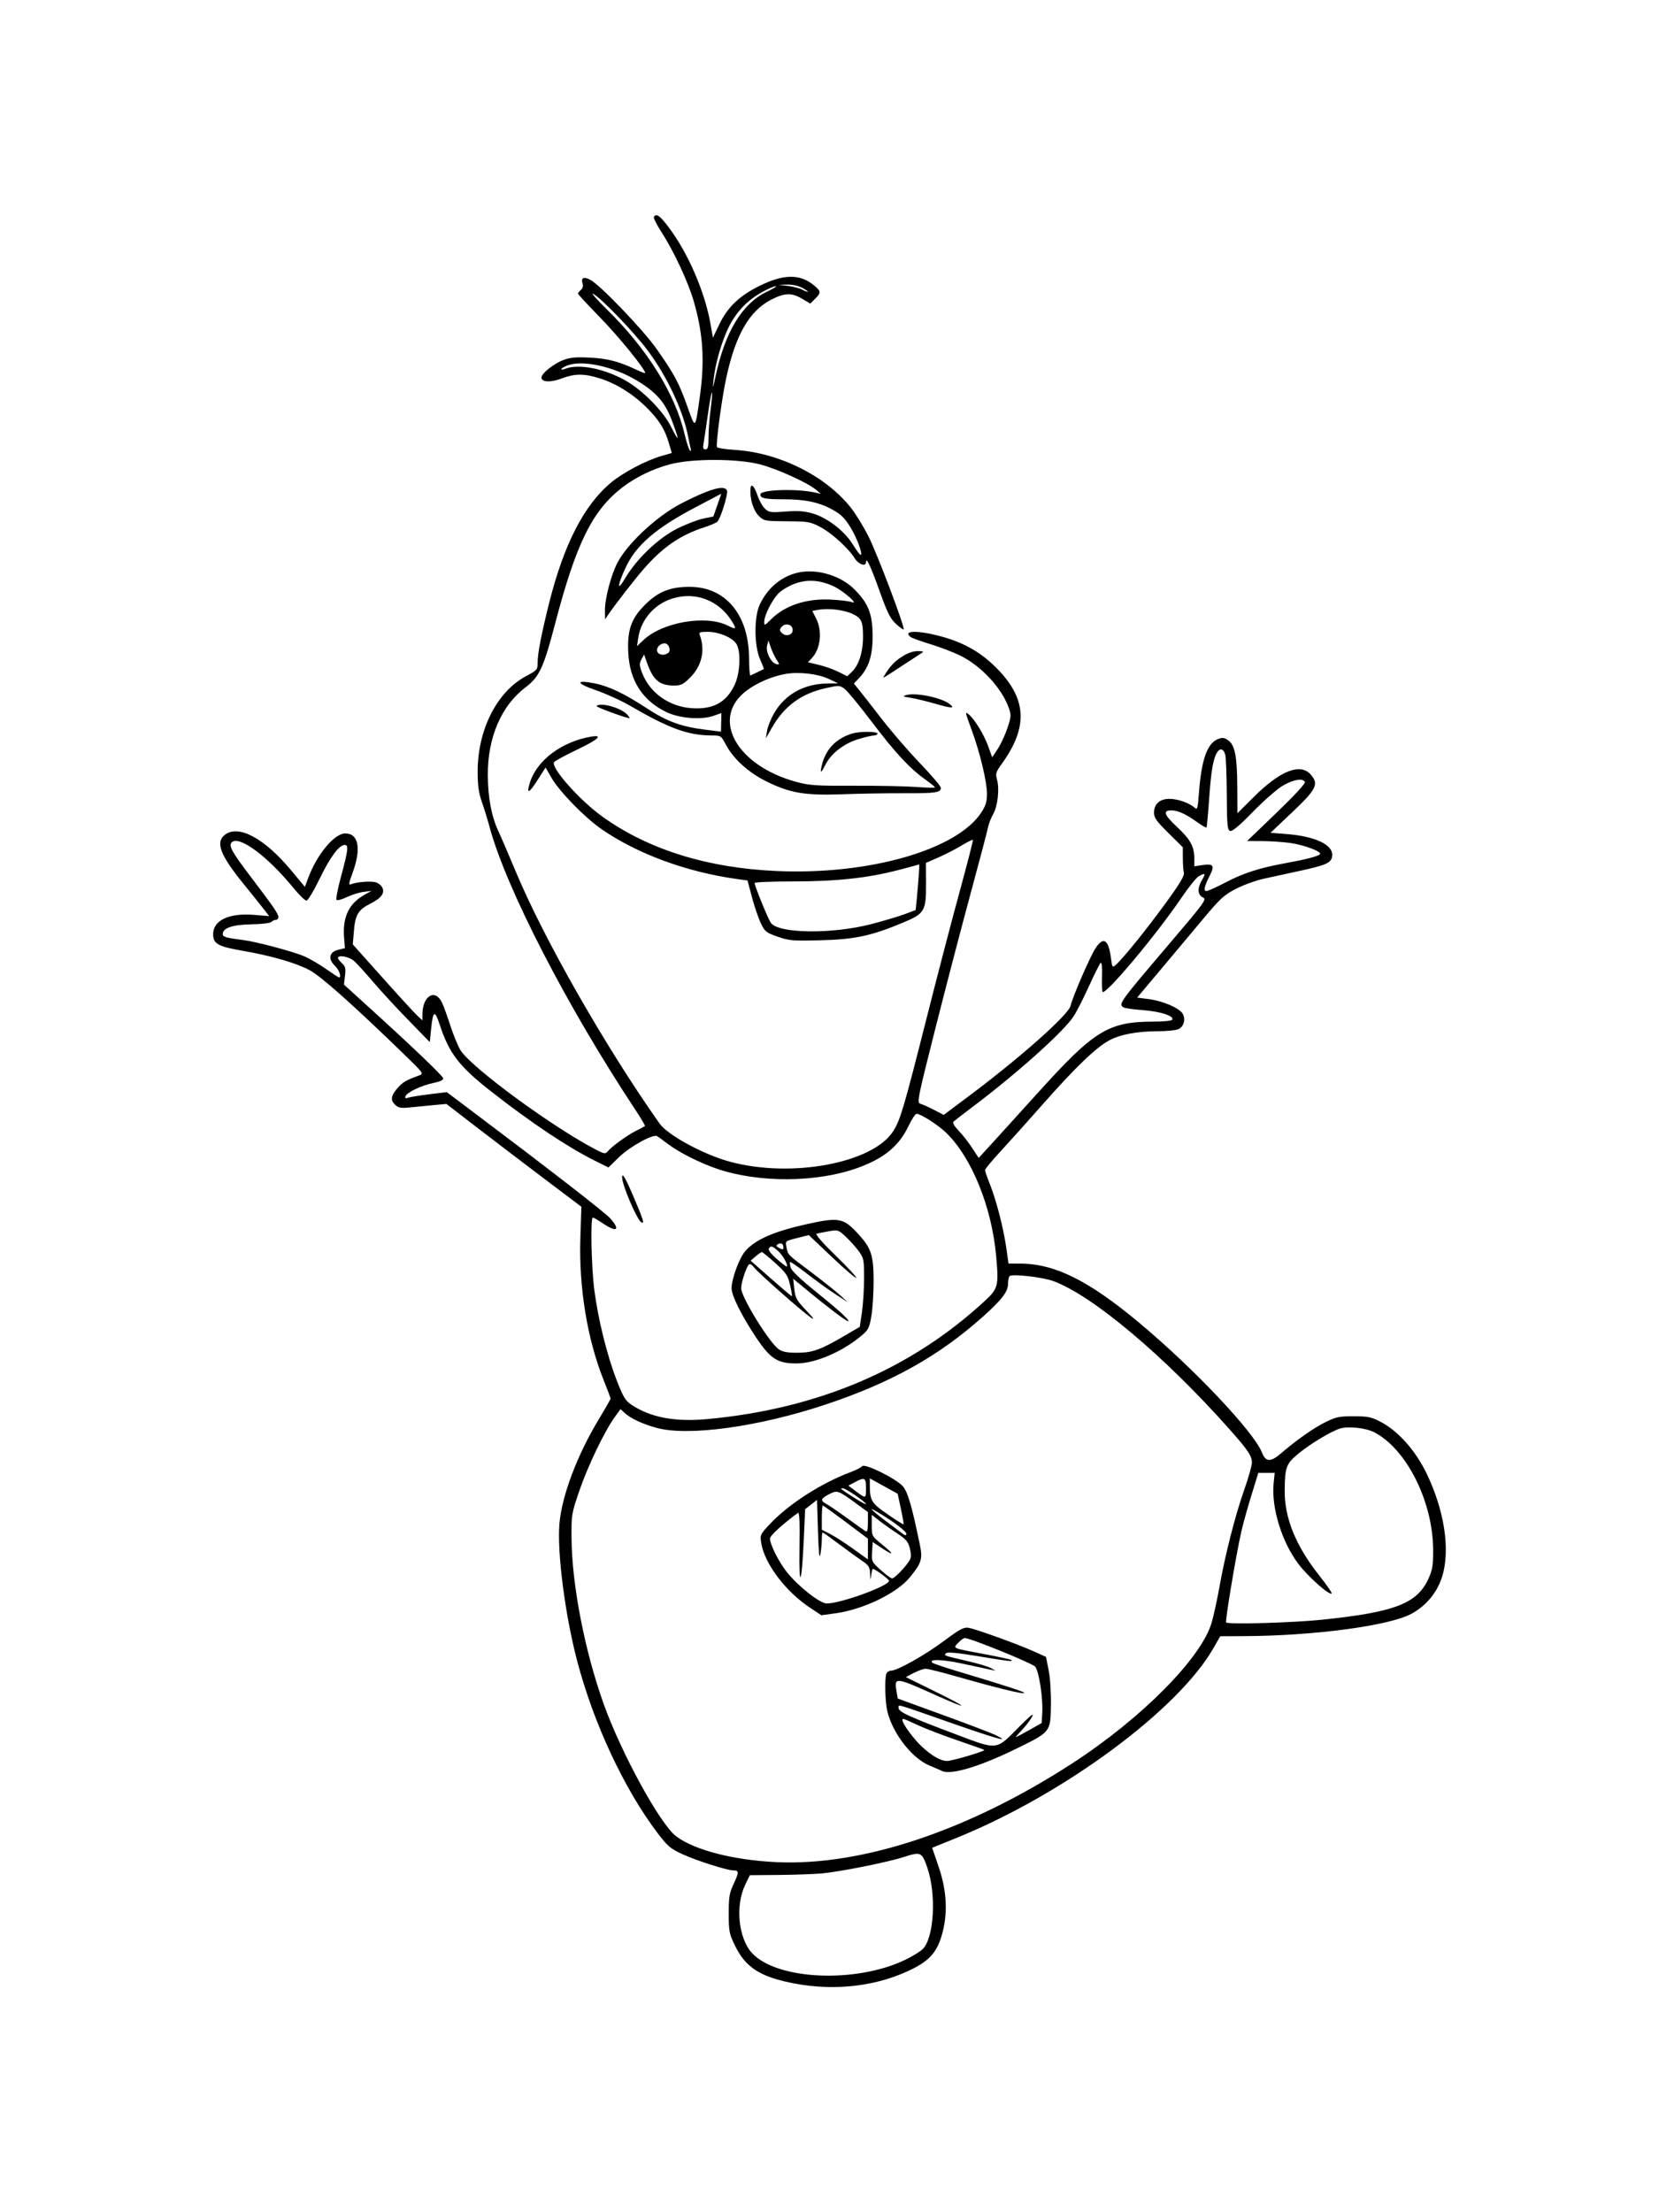 <svg xmlns="http://www.w3.org/2000/svg" width="864" height="1152" viewBox="0 0 864 1152" version="1.1">
	<path d="M 340.539 112.937 C 340.220 113.453, 342.038 117.087, 344.578 121.014 C 351.010 130.957, 358.426 146.898, 361.372 157.112 C 366.190 173.819, 367.080 187.960, 364.480 206.483 C 362.039 223.871, 362.214 223.731, 357.980 211.700 C 353.721 199.595, 351.116 194.715, 342 181.763 C 334.871 171.635, 312.378 148.209, 307.307 145.631 C 303.859 143.878, 302.451 144.696, 303.458 147.868 C 303.795 148.931, 303.398 150.255, 302.523 150.981 C 301.685 151.676, 301 152.532, 301 152.883 C 301 153.234, 306.288 158.947, 312.750 165.578 C 322.432 175.514, 336 192.226, 336 194.216 C 336 194.487, 333.863 193.695, 331.250 192.458 C 322.269 188.203, 316.480 186.704, 307.211 186.231 C 299.928 185.860, 296.936 186.135, 293.356 187.502 C 288.276 189.442, 282 194.462, 282 196.585 C 282 199.049, 286.648 199.275, 292.479 197.094 C 299.448 194.486, 304.029 194.456, 312.145 196.964 C 320.609 199.579, 329.221 204.866, 336.325 211.808 C 343.027 218.356, 346.200 223.343, 348.346 230.699 L 349.862 235.898 344.181 237.540 C 336.570 239.739, 324.640 246.028, 318.500 251.077 C 304.299 262.755, 293.693 283.287, 285.996 314 C 281.981 330.023, 280 340.230, 280 344.899 C 280 348.751, 279.799 348.990, 273.937 352.114 C 258.757 360.205, 248.692 380.147, 248.760 402 C 248.782 409.078, 249.331 413.030, 250.913 417.500 C 252.082 420.800, 253.884 426.650, 254.919 430.500 C 263.486 462.380, 295.285 524.098, 330.802 577.777 C 333.814 582.330, 336.103 586.212, 335.889 586.404 C 335.675 586.597, 333.475 587.764, 331 588.998 C 326.512 591.235, 318.539 597.073, 316.341 599.732 C 315.358 600.921, 314.562 600.817, 311.101 599.052 C 288.395 587.468, 244.763 555.455, 239.669 546.641 C 238.353 544.364, 236.034 538.675, 234.517 534 C 233 529.325, 231.094 524.054, 230.283 522.287 C 226.721 514.531, 220 518.477, 220 528.324 L 220 531.349 217.371 528.924 C 215.925 527.591, 207.764 518.688, 199.235 509.141 L 183.728 491.782 184.314 484.791 C 185.027 476.294, 186.563 473.762, 192.982 470.509 C 198.728 467.597, 200.590 464.971, 199.006 462.012 C 198.421 460.918, 196.803 459.738, 195.412 459.388 C 192.729 458.715, 185.612 459.321, 182.849 460.458 C 181.451 461.034, 181.580 460.092, 183.691 454.319 C 188.236 441.888, 186.735 434, 179.823 434 C 174.149 434, 165.083 444.883, 160.525 457.164 L 158.794 461.828 151.575 453.164 C 137.547 436.327, 123.981 429.146, 116.954 434.836 C 112.168 438.711, 114.768 445.427, 126.769 460.197 C 130.479 464.764, 135.024 470.427, 136.867 472.783 L 140.220 477.065 132.360 476.418 C 119.271 475.340, 111 479.237, 111 486.481 C 111 491.464, 113.505 492.885, 126.137 495.071 C 141.288 497.694, 154.076 501.390, 161.279 505.229 C 167.049 508.305, 183.253 522.705, 209.181 547.797 C 220.782 559.025, 220.844 559.109, 218.181 560.078 C 211.313 562.578, 209.793 563.472, 206.995 566.658 C 203.500 570.639, 203.230 572.994, 205.984 575.485 C 207.644 576.988, 208.991 577.171, 214.234 576.609 C 217.680 576.239, 223.200 575.698, 226.500 575.406 L 232.500 574.875 247.500 586.437 C 255.750 592.796, 271.563 604.841, 282.640 613.205 L 302.781 628.411 302.256 644.455 C 301.411 670.344, 305.816 697.294, 314.400 718.750 C 316.380 723.699, 318 728.009, 318 728.327 C 318 728.646, 315.222 733.506, 311.826 739.127 C 300.565 757.767, 292.567 778.994, 291.341 793.490 C 290.089 808.309, 294.251 840.680, 300.472 864.500 C 309.011 897.194, 324.926 931.370, 342.330 954.382 C 347.656 961.425, 349.059 962.619, 355.495 965.593 C 362.684 968.915, 378.684 974, 381.945 974 C 384.876 974, 384.907 974.965, 382.165 980.826 C 379.845 985.785, 379.512 987.761, 379.518 996.500 C 379.525 1005.733, 379.774 1007.010, 382.766 1013.149 C 387.938 1023.763, 394.706 1028.571, 409.244 1031.958 C 431.237 1037.082, 454.079 1035.101, 472.837 1026.443 C 483.376 1021.579, 487.543 1017.287, 490.254 1008.501 C 493.724 997.259, 493.279 985.177, 488.921 972.364 L 485.474 962.228 498.487 956.937 C 554.292 934.243, 613.589 890.383, 632 858.181 L 635.500 852.059 647.500 852.014 C 684.170 851.876, 723.556 846.632, 735.095 840.352 C 742.874 836.118, 748.601 829.124, 751.143 820.755 C 755.357 806.883, 752.202 786.363, 742.911 767.201 C 737.096 755.209, 728.140 745.171, 719 740.399 C 714.208 737.898, 712.402 737.526, 704.979 737.514 C 697.361 737.501, 695.771 737.843, 689.979 740.734 C 683.932 743.752, 675.207 749.905, 667 756.939 C 661.698 761.483, 659.169 761.369, 657.269 756.500 C 653.042 745.664, 621.720 712.541, 593.197 688.742 C 566.871 666.778, 549.345 658.068, 531.365 658.017 L 525.230 658 524.061 649.750 C 522.621 639.583, 518.845 624.952, 515.508 616.611 C 514.128 613.164, 513 609.882, 513 609.319 C 513 608.755, 516.500 604.515, 520.778 599.897 C 525.057 595.279, 535.109 584.075, 543.116 575 C 560.055 555.803, 570.679 545.581, 577.615 541.806 C 583.336 538.692, 592.256 537.018, 603.185 537.008 C 607.412 537.003, 612.012 536.566, 613.407 536.035 C 616.411 534.893, 617.644 531.071, 615.999 527.999 C 614.403 525.015, 605.803 521.262, 598.354 520.296 L 592.208 519.500 603.989 505.500 C 610.469 497.800, 620.459 485.875, 626.190 479 C 635.417 467.929, 637.411 466.086, 643.626 462.877 C 647.486 460.885, 653.987 458.515, 658.072 457.610 C 662.157 456.706, 670.562 454.873, 676.749 453.538 C 690.792 450.507, 693.404 449.316, 693.815 445.755 C 694.481 439.985, 685.079 435.483, 669.918 434.314 L 661.669 433.678 672.856 423.089 C 685.617 411.010, 686.939 408.366, 682.691 403.427 C 677.298 397.158, 666.782 401.254, 652.979 415.001 L 644.443 423.503 644.368 409.501 C 644.283 393.670, 643.078 387.753, 639.455 385.378 C 637.426 384.049, 636.483 383.971, 634.145 384.940 C 628.671 387.207, 625.696 395.727, 624.404 412.841 C 623.766 421.292, 623.575 421.925, 622.068 420.562 C 619.362 418.113, 613.324 416, 609.032 416 C 604.017 416, 601 418.702, 601 423.193 C 601 425.841, 602.279 427.647, 608.500 433.788 L 616 441.192 616.014 446.846 C 616.021 449.956, 616.270 453.404, 616.567 454.508 C 616.957 455.959, 614.330 460.332, 607.109 470.252 C 597.167 483.909, 585.094 498.876, 581.269 502.284 C 579.300 504.039, 579.255 503.983, 578.576 498.861 C 577.292 489.181, 574.666 487.505, 570.567 493.750 C 567.688 498.135, 558.559 519.178, 557.558 523.735 C 556.540 528.371, 531.629 550.518, 504.989 570.472 L 491.477 580.593 486.457 577.970 C 483.696 576.528, 480.519 575.107, 479.397 574.814 C 477.437 574.301, 477.733 572.796, 487.053 535.890 C 492.386 514.776, 500.594 483.325, 505.293 466 C 509.993 448.675, 514.143 432.925, 514.516 431 C 514.889 429.075, 516.102 425.925, 517.213 424 C 519.592 419.876, 520.605 410.947, 519.255 406 C 518.398 402.855, 518.640 402.030, 521.646 397.873 C 535.751 378.358, 534.827 363.564, 518.491 347.380 C 510.209 339.175, 501.020 334.141, 488.590 330.999 C 477.118 328.100, 470.041 328.458, 474.250 331.725 C 474.938 332.259, 479.550 333.928, 484.500 335.435 C 489.450 336.941, 496.400 339.590, 499.945 341.320 C 510.967 346.701, 521.704 358.241, 525.379 368.656 C 526.699 372.399, 526.639 373.249, 524.624 379.237 C 523.419 382.818, 521.149 387.687, 519.581 390.057 L 516.729 394.366 514.577 388.422 C 512.429 382.489, 507.582 374.558, 504.584 372.070 C 502.479 370.323, 502.523 370.570, 506 379.999 C 510.322 391.723, 514 407.012, 514 413.260 C 514 417.595, 513.404 419.557, 510.972 423.229 C 498.117 442.636, 452.524 455.668, 404.735 453.593 C 368.400 452.016, 337.589 442.410, 313.659 425.199 C 301.836 416.696, 286.796 399.757, 288.549 396.921 C 288.956 396.262, 294.412 393.289, 300.673 390.312 C 311.645 385.097, 314.424 382.456, 307.711 383.624 C 292.564 386.261, 279.801 395.792, 276.064 407.259 C 273.958 413.721, 275.379 413.398, 279.841 406.399 L 284.136 399.662 287.151 404.941 C 291.231 412.084, 304.506 425.718, 313.303 431.798 C 331.918 444.665, 357.707 454.147, 383.902 457.756 L 389.304 458.500 391.618 467.219 C 392.891 472.015, 394.960 478.090, 396.216 480.719 C 398.330 485.144, 398.985 485.669, 405 487.773 C 410.960 489.858, 412.828 490.012, 427.500 489.639 C 445.268 489.187, 453.816 487.342, 470.494 480.361 C 481.588 475.716, 482.351 474.393, 482.271 459.926 L 482.213 449.352 488.571 446.583 C 492.068 445.059, 497.487 442.272, 500.614 440.389 C 503.741 438.506, 506.470 437.136, 506.678 437.345 C 506.887 437.553, 503.864 449.373, 499.962 463.612 C 496.060 477.850, 488.370 507.275, 482.873 529 C 470.756 576.896, 468.894 583.219, 465.188 589.050 C 454.598 605.719, 412.111 613.653, 380.105 604.940 C 366.300 601.182, 347.784 591.131, 343.500 585.070 C 315.476 545.426, 283.312 489.093, 268.665 454 C 265.106 445.475, 260.941 435.800, 259.407 432.500 C 255.956 425.072, 254.121 415.204, 254.053 403.697 C 253.935 384.101, 261.070 367.472, 273.681 357.951 C 280.834 352.551, 283.104 347.692, 288.994 325.177 C 300.089 282.764, 308.549 265.670, 324.420 253.599 C 331.291 248.374, 339.890 244.221, 348.856 241.799 C 360.260 238.718, 384.179 238.755, 396 241.871 C 404.855 244.206, 420.682 251.401, 425 255.055 L 427.500 257.170 425 256.590 C 415.210 254.320, 396 254.904, 396 257.473 C 396 259.490, 398.403 260, 407.915 260 C 419.333 260, 426.530 261.518, 433.553 265.407 C 438.121 267.936, 440.013 269.807, 443.002 274.750 C 446.499 280.535, 449.586 289.060, 448.144 288.952 C 447.790 288.926, 445.925 286.383, 444 283.302 C 439.677 276.381, 430.782 269.574, 423.173 267.362 C 418.942 266.132, 415.528 265.895, 409.126 266.387 C 401.347 266.985, 400.484 266.864, 398.367 264.875 C 397.101 263.686, 395.339 260.527, 394.452 257.856 C 392.934 253.286, 391.136 251.466, 390.889 254.250 C 390.392 259.861, 392.338 266.029, 395.558 269.055 C 397.882 271.238, 398.889 271.407, 409.779 271.452 C 420.610 271.496, 421.918 271.714, 427 274.314 C 432.881 277.322, 441.822 285.424, 445.139 290.750 C 447.104 293.905, 451 295.268, 451 292.800 C 451 289.624, 453.446 294.783, 458.002 307.569 C 462.073 318.993, 463.614 322.101, 466.563 324.837 C 468.541 326.672, 470.354 327.980, 470.590 327.743 C 471.442 326.892, 456.945 288.532, 452.274 279.277 C 449.648 274.073, 445.468 267.285, 442.984 264.192 C 429.677 247.622, 405.760 235.750, 382.722 234.280 C 377.895 233.972, 373.710 233.340, 373.424 232.877 C 372.676 231.666, 375.791 208.172, 378.178 197.021 C 383.003 174.489, 390.185 161.949, 401.644 156.044 C 408.505 152.509, 412.235 152.362, 417.454 155.420 L 422.004 158.087 424.502 155.589 C 427.689 152.402, 427.642 151.718, 424.025 148.675 C 416.766 142.566, 408.137 142.623, 395.544 148.863 C 385.051 154.063, 378.904 159.951, 374.606 168.919 L 371.291 175.836 370.029 168.668 C 367.086 151.941, 358.352 131.766, 348.251 118.357 C 343.674 112.280, 341.771 110.943, 340.539 112.937 M 410.500 148.929 C 413.250 149.285, 416.483 150.121, 417.684 150.788 C 418.886 151.455, 420.236 151.981, 420.684 151.958 C 421.133 151.935, 419.925 151.054, 418 150 C 415.887 148.843, 412.716 148.123, 410 148.183 L 405.500 148.282 410.500 148.929 M 397 152.063 C 389.178 156.367, 383.413 162.419, 379.440 170.500 C 375.727 178.051, 372.352 189.967, 371.564 198.303 C 371.126 202.934, 371.232 202.738, 372.540 196.500 C 377.481 172.934, 386.469 158.051, 399.500 151.855 C 402.800 150.285, 404.825 149.009, 404 149.019 C 403.175 149.028, 400.025 150.398, 397 152.063 M 316.062 161.128 C 337.012 181.662, 351.558 205.002, 356.535 226.067 C 357.501 230.155, 358.726 233.950, 359.258 234.500 C 359.887 235.151, 360.037 234.802, 359.687 233.500 C 359.391 232.400, 358.859 229.925, 358.505 228 C 355.971 214.236, 347.625 196.315, 337.314 182.500 C 330.258 173.046, 312.961 155.087, 308.888 152.987 C 307.574 152.309, 310.803 155.973, 316.062 161.128 M 296.299 190.043 C 294.539 190.587, 292.826 191.473, 292.492 192.013 C 292.101 192.646, 292.816 192.640, 294.508 191.997 C 301.586 189.306, 314.856 191.952, 325.937 198.264 C 334.787 203.305, 345.437 214.152, 349.489 222.251 C 353.837 230.941, 353.968 229.741, 349.862 218.835 C 346.336 209.470, 341.639 204.139, 331.612 198.123 C 319.908 191.101, 304.376 187.547, 296.299 190.043 M 368.593 216.243 C 367.644 222.984, 366.637 229.738, 366.355 231.250 C 365.971 233.306, 366.240 234, 367.421 234 C 368.694 234, 369 232.771, 369 227.659 C 369 224.171, 369.498 217.619, 370.106 213.099 C 370.715 208.578, 371.011 204.678, 370.766 204.432 C 370.520 204.187, 369.542 209.501, 368.593 216.243 M 364.811 257.382 C 360.582 259.228, 354.957 261.996, 352.311 263.533 C 340.188 270.574, 326.766 283.381, 321.728 292.716 C 318.348 298.978, 314.981 311.684, 315.052 317.910 L 315.105 322.500 316.802 320.033 C 320.819 314.195, 330.261 302.034, 335.179 296.365 C 345.074 284.957, 354.424 278.539, 367 274.521 C 370.025 273.555, 373.009 272.255, 373.631 271.632 C 375.322 269.940, 379.272 257.151, 378.625 255.464 C 377.727 253.126, 373.081 253.771, 364.811 257.382 M 362.659 263.935 C 341.385 275.069, 331.056 284.026, 325.584 296.083 C 321.297 305.530, 321.333 308.282, 325.648 301.007 C 331.652 290.886, 342.926 280.162, 352.710 275.265 C 357.221 273.007, 363.297 270.665, 366.213 270.059 L 371.515 268.959 373.610 262.979 C 374.762 259.691, 375.659 257.048, 375.602 257.107 C 375.546 257.166, 369.722 260.238, 362.659 263.935 M 416.147 298.064 C 407.273 299.831, 399.734 306.048, 395.611 315 C 392.634 321.464, 392.770 336.446, 395.868 343.392 C 397.068 346.082, 397.926 348.353, 397.775 348.439 C 397.624 348.525, 396.150 349.234, 394.500 350.015 C 392.850 350.797, 391.194 351.590, 390.821 351.778 C 390.448 351.966, 390.119 347.831, 390.090 342.590 C 389.969 320.241, 377.986 305.751, 359.500 305.600 C 349.167 305.515, 342.790 308.050, 335.832 315.008 C 328.606 322.234, 326.536 328.348, 327.234 340.409 C 328.049 354.520, 334.661 364.743, 346.836 370.716 C 353.700 374.084, 365.060 375.021, 371.593 372.759 L 375.686 371.342 375.593 376.165 C 375.542 378.817, 375.488 380.990, 375.474 380.994 C 375.459 380.997, 371.750 380.536, 367.231 379.970 C 354.728 378.402, 347.189 375.638, 336.841 368.829 C 325.361 361.275, 317.212 357.377, 309.781 355.885 C 299.549 353.830, 299.790 355.794, 310.209 359.375 C 315.480 361.187, 323.552 364.856, 328.146 367.530 C 348.380 379.303, 358.350 382.940, 370.502 382.983 C 375.440 383, 375.535 383.060, 378.002 387.722 C 381.947 395.180, 389.823 402.323, 399.197 406.944 C 411.575 413.047, 419.137 414.311, 439 413.596 C 448.075 413.269, 462.475 413.031, 471 413.067 C 487.297 413.135, 490 412.738, 490 410.275 C 490 409.445, 485.154 403.724, 479.230 397.562 C 473.307 391.401, 464.311 380.991, 459.239 374.430 C 454.167 367.868, 448.819 361.022, 447.354 359.216 L 444.691 355.932 447.292 353.216 C 452.452 347.828, 454.505 341.458, 454.453 331 C 454.396 319.661, 452.245 314.191, 444.973 306.893 C 437.924 299.821, 425.870 296.129, 416.147 298.064 M 414.196 303.848 C 411.279 304.882, 407.509 307.028, 405.820 308.615 C 402.377 311.848, 398.025 320.301, 398.010 323.783 C 398.001 325.924, 398.220 325.846, 401.527 322.540 C 408.841 315.225, 420.085 311.536, 432.902 312.246 C 437.631 312.508, 442.400 313.079, 443.500 313.515 C 447.674 315.171, 439.577 307.940, 434.530 305.506 C 427.407 302.069, 420.741 301.526, 414.196 303.848 M 350.295 311.641 C 340.850 314.526, 333.850 322.551, 332.396 332.158 L 331.739 336.500 335.119 333.304 C 344.975 323.987, 367.524 320.092, 378.931 325.736 C 383.515 328.004, 383.765 327.751, 381.141 323.500 C 374.450 312.655, 362.285 307.978, 350.295 311.641 M 425.264 317.704 L 423.028 318.135 425.014 322.028 C 428.372 328.610, 427.390 337.806, 422.807 342.699 L 420.747 344.898 423.623 345.539 C 428.986 346.733, 433.487 348.264, 437.356 350.210 L 441.212 352.149 443.581 349.924 C 447.299 346.431, 449.505 339.446, 449.460 331.310 C 449.428 325.725, 449.001 323.659, 447.546 322.050 C 444.151 318.300, 433.223 316.168, 425.264 317.704 M 406.998 326.502 C 405.887 327.841, 405.924 328.353, 407.224 329.653 C 409.437 331.866, 413.215 330.520, 412.808 327.664 C 412.428 324.993, 408.846 324.276, 406.998 326.502 M 364.395 330.587 C 367.384 338.376, 365.553 346.710, 359.530 352.733 C 355.868 356.395, 354.670 357, 351.082 357 C 343.487 357, 340.165 354.213, 336.967 345.160 L 335.434 340.820 334.068 343.374 C 332.888 345.578, 332.930 346.529, 334.376 350.313 C 338.361 360.750, 348.365 367.926, 360.109 368.772 C 371.362 369.583, 378.319 365.805, 382.633 356.541 C 385.559 350.257, 385.952 338.804, 383.367 335.114 C 381.063 331.825, 374.352 329.048, 368.643 329.022 C 364.613 329.004, 363.890 329.270, 364.395 330.587 M 399.484 336.230 C 398.663 339.476, 401.638 345.307, 404.386 345.836 C 406.071 346.160, 406.075 346.043, 404.460 343.580 C 403.524 342.151, 402.177 339.298, 401.466 337.241 L 400.174 333.500 399.484 336.230 M 343.011 336.487 C 340.436 339.590, 344.217 342.416, 347.857 340.110 C 349.733 338.921, 348.350 335, 346.055 335 C 345.059 335, 343.689 335.669, 343.011 336.487 M 469.849 341.881 C 465.841 344.422, 463.245 347.206, 460.527 351.876 C 459.613 353.447, 459.075 353.749, 470.116 346.500 C 474.304 343.750, 478.579 340.964, 479.616 340.309 C 481.284 339.254, 481.092 339.111, 477.946 339.059 C 475.669 339.021, 472.758 340.036, 469.849 341.881 M 409 350.968 C 402.055 352.235, 394.554 355.423, 389.105 359.423 C 369.697 373.670, 383.145 398.624, 414.856 407.205 C 421.586 409.025, 425.192 409.261, 445 409.177 C 457.375 409.124, 471.887 409.411, 477.250 409.815 C 482.613 410.218, 486.978 410.312, 486.952 410.024 C 486.926 409.736, 484.554 407.818, 481.683 405.762 C 473.589 399.968, 466.027 391.789, 453.768 375.571 C 447.571 367.373, 441.307 359.785, 439.848 358.710 C 437.287 356.823, 436.944 356.812, 429.848 358.395 C 417.242 361.206, 408.320 367.803, 401.977 379 L 398.861 384.500 399.496 380.500 C 399.845 378.300, 401.564 374.083, 403.315 371.129 C 409.056 361.449, 418.768 356.099, 430.932 355.917 L 436.500 355.833 431.500 353.496 C 425.839 350.850, 415.817 349.724, 409 350.968 M 472 361.950 C 469.863 362.544, 470.193 362.753, 474.275 363.387 C 476.901 363.796, 482.737 365.202, 487.244 366.512 C 495.773 368.992, 497.696 368.994, 494.427 366.522 C 490.058 363.217, 477.011 360.558, 472 361.950 M 310.671 367.662 C 310.172 368.161, 325.839 373.922, 327.872 373.988 C 328.077 373.995, 327.627 373.254, 326.872 372.342 C 323.877 368.722, 312.808 365.525, 310.671 367.662 M 443.942 381.948 C 435.323 384.563, 429.860 390.302, 427.947 398.750 C 426.978 403.028, 427.525 402.852, 429.945 398.107 C 432.886 392.343, 439.414 387.261, 446.814 384.976 C 450.332 383.889, 454.063 383, 455.105 383 C 456.147 383, 457 382.550, 457 382 C 457 380.841, 447.712 380.804, 443.942 381.948 M 634.295 391.217 C 631.999 394.148, 630.828 400.338, 629.795 415 C 629.195 423.525, 628.545 430.688, 628.350 430.918 C 628.156 431.148, 626.085 429.973, 623.748 428.306 C 617.505 423.852, 613.481 422, 610.050 422 C 605.409 422, 606.220 424.299, 613.139 430.764 C 619.932 437.111, 622 440.907, 622 447.029 L 622 451.123 626.382 450.465 C 631.850 449.645, 632.661 450.770, 630.166 455.716 C 627.154 461.686, 626.638 464, 628.320 464 C 629.120 464, 633.538 462.014, 638.137 459.587 C 647.410 454.693, 655.998 451.927, 669.500 449.484 C 679.894 447.604, 686.111 446.001, 687.415 444.867 C 688.823 443.641, 679.500 440.065, 672.112 438.996 C 668.475 438.470, 661.900 438.021, 657.500 437.998 L 649.500 437.956 664.905 423.133 C 674.343 414.051, 680.033 407.863, 679.596 407.155 C 678.350 405.139, 673.673 405.919, 668.207 409.054 C 665.296 410.724, 658.257 416.861, 652.564 422.693 C 645.228 430.210, 641.747 433.117, 640.607 432.680 C 639.217 432.146, 638.987 429.593, 638.900 413.781 C 638.845 403.727, 638.496 394.408, 638.123 393.074 C 637.322 390.210, 635.700 389.423, 634.295 391.217 M 120.667 438.667 C 118.965 440.368, 120.710 443.553, 130.197 456.059 C 142.682 472.515, 145 475.895, 145 477.640 C 145 478.388, 144.415 479, 143.700 479 C 142.985 479, 141.905 479.495, 141.301 480.099 C 140.682 480.718, 136.093 481.264, 130.805 481.349 C 121.099 481.505, 116 483.260, 116 486.444 C 116 487.881, 117.852 488.419, 126.500 489.492 C 133.268 490.331, 152.613 495.477, 158.518 498.008 C 161.153 499.137, 166.186 502.073, 169.702 504.531 C 173.219 506.989, 176.299 509, 176.548 509 C 178.003 509, 176.612 504.984, 174.455 502.957 C 170.709 499.439, 171.421 495.767, 176.071 494.617 L 179.643 493.735 179.204 488.442 C 178.303 477.582, 181.707 470.450, 189.981 465.858 L 193.500 463.904 189.254 464.463 C 186.918 464.771, 182.990 466.002, 180.526 467.200 C 178.061 468.397, 175.703 469.036, 175.286 468.619 C 174.869 468.203, 175.826 463.055, 177.413 457.181 C 181.325 442.694, 181.660 440, 179.553 440 C 176.592 440, 171.965 446.242, 166.396 457.750 C 163.401 463.938, 160.338 469, 159.589 469 C 158.840 469, 155.741 465.962, 152.704 462.250 C 139.177 445.719, 124.453 434.880, 120.667 438.667 M 467.947 453.049 C 451.967 457.232, 435.612 459, 412.908 459 C 401.959 459, 393 459.373, 393 459.828 C 393 461.298, 399.819 478.074, 401.393 480.476 C 405.141 486.197, 433.350 486.569, 454 481.169 C 460.325 479.515, 468.058 477.204, 471.184 476.034 L 476.868 473.906 477.392 468.703 C 478.176 460.909, 478.954 449.980, 478.712 450.143 C 478.596 450.222, 473.751 451.530, 467.947 453.049 M 624.271 456.309 C 623.046 456.990, 618.911 462.164, 615.083 467.806 C 602.146 486.878, 575.877 518.210, 574.217 516.550 C 573.928 516.261, 573.790 512.532, 573.911 508.263 C 574.055 503.148, 573.793 500.841, 573.143 501.500 C 572.600 502.050, 569.800 507.675, 566.921 514 C 564.042 520.325, 560.455 527.311, 558.950 529.525 C 553.350 537.762, 529.403 559.174, 506.500 576.423 C 501.550 580.151, 497.072 583.607, 496.549 584.102 C 495.960 584.660, 496.978 586.432, 499.219 588.751 C 501.212 590.813, 504.383 594.860, 506.268 597.745 L 509.694 602.990 518.153 593.745 C 522.805 588.660, 532.697 577.750, 540.136 569.500 C 569.941 536.445, 577.171 532, 601.125 532 C 605.941 532, 610.148 531.569, 610.474 531.043 C 611.663 529.118, 604.496 526.729, 595.490 526.048 C 590.486 525.670, 585.853 525.027, 585.196 524.621 C 582.332 522.851, 582.702 522.339, 609.598 490.764 C 627.115 470.199, 628.522 468.267, 626.598 467.422 C 623.727 466.161, 623.447 462.603, 625.891 458.459 C 628.078 454.753, 627.781 454.359, 624.271 456.309 M 176 498.845 C 176 499.310, 176.949 500.547, 178.108 501.595 C 179.864 503.182, 180.125 504.271, 179.671 508.117 L 179.126 512.735 191.813 524.247 C 214.443 544.783, 230.493 560.111, 230.807 561.488 C 231.014 562.393, 229.331 563.205, 225.675 563.964 C 219.324 565.282, 211.789 568.888, 211.164 570.909 C 210.858 571.897, 211.245 572.120, 212.456 571.655 C 213.407 571.290, 218.348 570.480, 223.435 569.855 L 232.685 568.718 242.593 576.173 C 285.658 608.579, 315.215 631.481, 317.860 634.493 C 323.277 640.663, 321.218 641.976, 313.900 637.018 C 311.480 635.378, 309.163 634.028, 308.750 634.018 C 307.430 633.986, 307.947 659.485, 309.514 671.699 C 311.475 686.995, 316.148 705.855, 321.183 718.799 C 324.621 727.636, 325.725 729.452, 328.964 731.595 C 338.873 738.152, 351.581 740.538, 368.344 738.988 C 426.043 733.653, 474.463 713.018, 512.997 677.342 C 519.825 671.020, 520.180 669.601, 518.794 654.112 C 516.509 628.567, 506.082 602.811, 492.811 589.932 C 488.545 585.793, 479.559 580.027, 477.344 580.009 C 476.709 580.004, 474.848 582.813, 473.209 586.250 C 468.187 596.787, 460.581 603.103, 446.907 608.093 C 425.629 615.859, 395.269 616.080, 373.390 608.630 C 364.554 605.621, 353.569 600.078, 347.927 595.782 C 345.492 593.929, 342.936 592.067, 342.247 591.645 C 340.155 590.365, 327.998 597.089, 322.240 602.711 L 316.866 607.958 309.683 604.374 C 295.638 597.365, 276.878 584.851, 256.170 568.675 C 239.163 555.390, 233.974 548.693, 229.019 533.635 C 226.409 525.701, 225.486 526.185, 224.500 536.003 L 223.831 542.660 212.538 531.080 C 206.327 524.711, 198.007 515.675, 194.049 511 C 190.091 506.325, 185.649 501.490, 184.177 500.255 C 181.590 498.085, 176 497.121, 176 498.845 M 324 613.143 C 324 617.113, 331.674 635.063, 333.981 636.488 C 335.767 637.592, 335.110 635.347, 330.412 624.295 C 325.759 613.348, 324 610.289, 324 613.143 M 420 637.501 C 403.077 641.254, 393.417 645.483, 388.205 651.419 C 385.044 655.020, 380.999 665.931, 381.001 670.855 C 381.002 674.649, 386.136 684.990, 393.562 696.157 C 401.190 707.627, 404.825 710, 414.770 710 C 424.637 710, 438.872 703.878, 448.938 695.305 C 452.265 692.471, 452.819 691.320, 453.844 685.113 C 454.480 681.264, 454.990 673.026, 454.978 666.807 C 454.953 653.663, 453.691 649.875, 446.877 642.483 C 439.218 634.174, 436.920 633.748, 420 637.501 M 431.500 641.192 C 428.750 641.668, 425.931 642.258, 425.236 642.503 C 424.507 642.760, 428.740 647.578, 435.236 653.885 C 441.431 659.899, 446.233 665.091, 445.907 665.420 C 445.581 665.750, 439.894 660.878, 433.269 654.593 L 421.225 643.167 415.063 644.719 C 408.910 646.269, 408.902 646.276, 409.568 649.386 C 410.480 653.644, 409.748 652.898, 422.268 662.332 C 428.446 666.987, 435.300 672.443, 437.500 674.458 L 441.500 678.121 435 673.885 C 431.425 671.555, 424.766 666.749, 420.203 663.205 C 415.640 659.660, 411.717 656.950, 411.486 657.181 C 411.255 657.412, 411.389 658.740, 411.783 660.133 C 412.234 661.727, 417.129 666.388, 425 672.719 C 437.142 682.484, 443.133 688, 441.598 688 C 440.667 688, 431 680.687, 420.791 672.259 L 413.082 665.896 413.662 671.198 C 414.181 675.937, 414.840 677.127, 419.871 682.404 C 423.642 686.360, 424.481 687.614, 422.413 686.202 C 417.706 682.990, 394.416 662.432, 392.685 659.961 C 391.846 658.763, 390.716 658.057, 390.174 658.393 C 388.857 659.206, 386 667.722, 386 670.832 C 386 675.523, 400.859 699.552, 405.734 702.744 C 407.681 704.019, 410.344 704.483, 415.457 704.437 C 423.311 704.367, 427.447 702.855, 440.132 695.421 L 447.765 690.948 448.882 683.433 C 449.497 679.300, 450 671.279, 450 665.609 C 450 655.820, 449.855 655.103, 447.121 651.400 C 445.537 649.255, 442.500 645.886, 440.371 643.913 C 436.615 640.432, 436.352 640.351, 431.500 641.192 M 405.067 647.958 C 404.033 648.598, 404.214 649.044, 405.865 649.928 C 407.597 650.855, 408 650.792, 408 649.594 C 408 647.645, 406.725 646.934, 405.067 647.958 M 400.391 650.177 C 399.947 650.895, 401.572 653.009, 404.567 655.608 C 407.265 657.948, 409.603 659.730, 409.764 659.570 C 410.560 658.773, 407.695 653.636, 405.260 651.492 C 402.110 648.720, 401.408 648.531, 400.391 650.177 M 393.530 654.250 L 390.948 656.500 401.451 665.750 C 407.227 670.837, 412.149 675, 412.387 675 C 412.625 675, 412.218 672.413, 411.483 669.250 C 410.295 664.136, 409.448 662.868, 403.824 657.783 C 400.346 654.639, 397.188 652.052, 396.806 652.033 C 396.424 652.015, 394.950 653.013, 393.530 654.250 M 525.750 664.561 C 525.337 664.986, 525 666.746, 525 668.472 C 525 672.548, 521.874 676.683, 512.275 685.304 C 489.071 706.144, 464.111 720.092, 429.500 731.562 C 394.843 743.047, 358.596 748.029, 342.060 743.580 C 334.763 741.616, 328.521 738.709, 325.329 735.787 L 323.158 733.800 320.109 738.008 C 314.854 745.263, 306.128 763.423, 301.753 776.212 C 297.653 788.195, 297.551 788.810, 297.649 801 C 297.845 825.405, 304.520 859.759, 314.458 887.500 C 323.648 913.154, 343.885 950.068, 352.149 956.251 C 361.745 963.432, 381.864 968.625, 404.216 969.692 C 448.886 971.824, 504.243 953.366, 558.387 918.287 C 594.338 894.995, 625.535 863.554, 630.969 845.137 C 632.047 841.487, 633.860 833.237, 634.999 826.805 C 637.998 809.867, 643.253 789.205, 647.919 776 C 650.154 769.675, 651.987 763.219, 651.991 761.654 C 652.002 758.178, 649.843 754.980, 640.074 744 C 606.352 706.099, 569.194 674.829, 548.821 667.206 C 543.042 665.044, 527.060 663.211, 525.750 664.561 M 697.751 743.940 C 693.061 745.453, 682.777 751.639, 676.511 756.716 C 669.848 762.116, 669.164 763.892, 669.058 776.090 C 668.932 790.457, 674.819 804.974, 687.022 820.387 C 690.892 825.275, 693.822 829.511, 693.533 829.801 C 692.386 830.948, 681.199 821.028, 676.237 814.463 C 667.500 802.906, 662.003 784.951, 663.313 772.257 L 663.855 767 659.591 767 L 655.327 767 651.703 778.750 C 649.709 785.212, 647.364 793.650, 646.492 797.500 C 643.697 809.835, 637.941 844.275, 638.571 844.898 C 639.669 845.986, 673.193 845.038, 688.162 843.495 C 726.601 839.535, 738.164 835.047, 744.081 821.788 C 746.045 817.386, 746.431 814.908, 746.380 807 C 746.218 781.761, 732.458 754.421, 715.572 745.786 C 711.185 743.543, 701.948 742.586, 697.751 743.940 M 448.990 763.512 C 448.430 764.187, 445.841 765.533, 443.236 766.503 C 427.902 772.215, 410.962 783.060, 401.122 793.465 C 395.977 798.905, 395.790 799.294, 396.404 803.314 C 398.065 814.187, 409.101 828.810, 422.140 837.415 L 427.780 841.137 435.400 840.077 C 449.593 838.103, 466.995 829.683, 473.705 821.541 C 479.847 814.091, 480.573 811.847, 479.131 804.787 C 474.994 784.543, 472.714 776.714, 470.141 773.917 C 466.344 769.788, 450.322 761.907, 448.990 763.512 M 445.167 771.860 L 441.835 773.637 445.167 776.139 C 451.054 780.560, 451 780.570, 451 775.059 C 451 769.408, 450.393 769.075, 445.167 771.860 M 453 773.299 C 453 781.396, 453.817 782.743, 462.261 788.559 C 466.662 791.591, 470.398 793.936, 470.563 793.771 C 470.728 793.605, 470.106 789.960, 469.182 785.670 L 467.500 777.870 460.250 773.859 L 453 769.847 453 773.299 M 438.083 775.345 C 440.841 777.630, 450.997 783.880, 450.988 783.287 C 450.972 782.208, 440.474 775, 438.919 775 C 438.230 775, 437.854 775.155, 438.083 775.345 M 431.750 778.123 C 427.431 780.340, 427.093 781.459, 430.250 783.097 C 431.488 783.739, 436.325 787.037, 441 790.427 C 445.675 793.816, 450.063 796.933, 450.750 797.354 C 451.690 797.928, 452 796.786, 452 792.752 L 452 787.386 445.750 782.832 C 436.367 775.996, 436.082 775.900, 431.750 778.123 M 422.405 783.477 L 419.311 785.902 418.608 801.701 C 417.545 825.611, 416 828.408, 416.362 805.768 C 416.573 792.486, 416.346 787.266, 415.580 787.824 C 407.760 793.522, 401 799.698, 401 801.146 C 401 804.267, 405.545 813.303, 409.821 818.683 C 415.711 826.094, 427.024 835, 430.547 835 C 437.871 835, 463 825.861, 463 823.198 C 463 822.364, 455.717 817, 454.585 817 C 454.333 817, 453.945 818.462, 453.723 820.250 C 453.350 823.256, 453.308 823.200, 453.153 819.500 C 453.010 816.078, 452.447 815.139, 449.256 813 C 447.204 811.625, 441.772 807.688, 437.185 804.250 C 432.597 800.813, 428.654 798, 428.422 798 C 428.190 798, 427.995 799.688, 427.989 801.750 C 427.983 803.813, 427.645 807.300, 427.239 809.500 C 426.728 812.267, 426.346 808.499, 426 797.276 L 425.500 781.053 422.405 783.477 M 428 790.301 L 428 796.601 432.250 798.763 C 434.587 799.952, 439.988 803.430, 444.250 806.491 L 452 812.058 452 806.651 L 452 801.245 440.521 792.622 C 434.207 787.880, 428.807 784, 428.521 784 C 428.234 784, 428 786.835, 428 790.301 M 454 785.934 C 454 786.321, 456.813 788.720, 460.250 791.265 C 463.688 793.811, 467.738 796.855, 469.250 798.030 C 471.466 799.752, 472 799.868, 472 798.628 C 472 797.782, 467.950 794.422, 463 791.161 C 458.050 787.900, 454 785.548, 454 785.934 M 454 794.361 C 454 799.864, 454.026 799.911, 459.592 804.445 C 465.965 809.637, 465.663 810.430, 459 806 L 454.500 803.008 454.193 808.149 C 453.893 813.168, 454 813.394, 458.693 817.601 C 461.337 819.971, 464.010 821.931, 464.634 821.955 C 465.868 822.004, 472.212 815.341, 473.857 812.268 C 474.554 810.964, 474.548 809.056, 473.836 806.252 C 472.969 802.835, 471.846 801.522, 467.147 798.426 C 464.041 796.380, 459.813 793.384, 457.750 791.769 L 454 788.832 454 794.361 M 491.500 854.588 C 481.432 862.076, 467.288 870, 463.991 870 C 463.014 870, 461.941 870.712, 461.607 871.582 C 460.659 874.051, 460.940 886.029, 462.060 890.885 C 464.718 902.414, 474.843 915.555, 484.008 919.370 C 486.479 920.398, 489.486 921.697, 490.691 922.257 C 495.365 924.428, 510.533 919.841, 529.519 910.515 C 547.218 901.822, 547.092 901.982, 547.318 887.863 C 547.422 881.387, 546.905 873.553, 546.118 869.649 L 544.735 862.798 538.176 859.854 C 529.879 856.132, 508.459 848.392, 504.500 847.686 C 501.939 847.229, 500.037 848.239, 491.500 854.588 M 499.025 855.474 C 496.209 858.471, 495.464 858.152, 512.879 861.417 C 520.238 862.796, 526.500 864.167, 526.796 864.462 C 527.710 865.377, 525.185 865.086, 509.199 862.434 C 498.559 860.669, 493.409 860.191, 492.698 860.902 C 491.465 862.135, 491.378 862.103, 504 865.025 C 509.225 866.235, 514.625 867.851, 516 868.616 L 518.500 870.006 516 869.513 C 514.625 869.241, 508.178 867.850, 501.672 866.421 C 490.958 864.067, 483.197 863.806, 485.605 865.882 C 486.097 866.305, 492.125 868.338, 499 870.399 C 525.363 878.301, 534.460 881.289, 533.362 881.683 C 532.055 882.153, 517.981 878.683, 497.978 872.959 C 490.369 870.782, 483.224 869, 482.102 869 C 480.980 869, 478.191 869.975, 475.904 871.167 L 471.747 873.334 487.624 881.150 C 505 889.705, 504.929 890.654, 487.500 882.808 C 466.379 873.300, 465.638 873.217, 466.859 880.500 L 467.529 884.500 491.015 893.053 C 503.932 897.757, 516.263 902.457, 518.418 903.497 C 527.177 907.724, 519.147 905.552, 495.981 897.429 C 465.277 886.662, 468 887.440, 468 889.438 C 468 891.483, 473.244 893.893, 497.907 903.181 C 519.891 911.459, 518.551 911.623, 530.852 899.164 C 536.398 893.547, 538.674 891.729, 537.627 893.755 C 536.759 895.433, 534.463 898.487, 532.525 900.543 C 530.586 902.598, 529 904.420, 529 904.591 C 529 904.762, 532.038 903.181, 535.750 901.078 L 542.500 897.253 542.814 891.877 C 543.255 884.338, 541.112 870.358, 539.144 867.936 C 537.697 866.155, 505.363 853, 502.433 853 C 501.837 853, 500.303 854.113, 499.025 855.474 M 470 895.804 C 470 897.660, 476.005 905.802, 480.224 909.665 C 485.476 914.475, 489.925 916.995, 493.200 917.013 C 495.821 917.027, 513.223 911.890, 512.615 911.282 C 512.396 911.062, 506.205 908.842, 498.858 906.348 C 491.511 903.854, 482.174 900.280, 478.109 898.406 C 469.954 894.648, 470 894.662, 470 895.804 M 470.500 967.087 C 462.246 969.756, 437.111 974.772, 427.969 975.575 C 423.827 975.939, 413.702 976.296, 405.469 976.368 L 390.500 976.500 388.090 981.500 C 382.883 992.303, 384.518 1009.140, 391.528 1016.899 C 404.332 1031.071, 445.644 1032.971, 471.415 1020.572 C 475.312 1018.698, 479.496 1016.103, 480.713 1014.807 C 486.529 1008.613, 487.688 986.338, 482.915 972.500 C 480.119 964.394, 479.567 964.154, 470.500 967.087" stroke="none" fill="black" fill-rule="evenodd"/>
</svg>